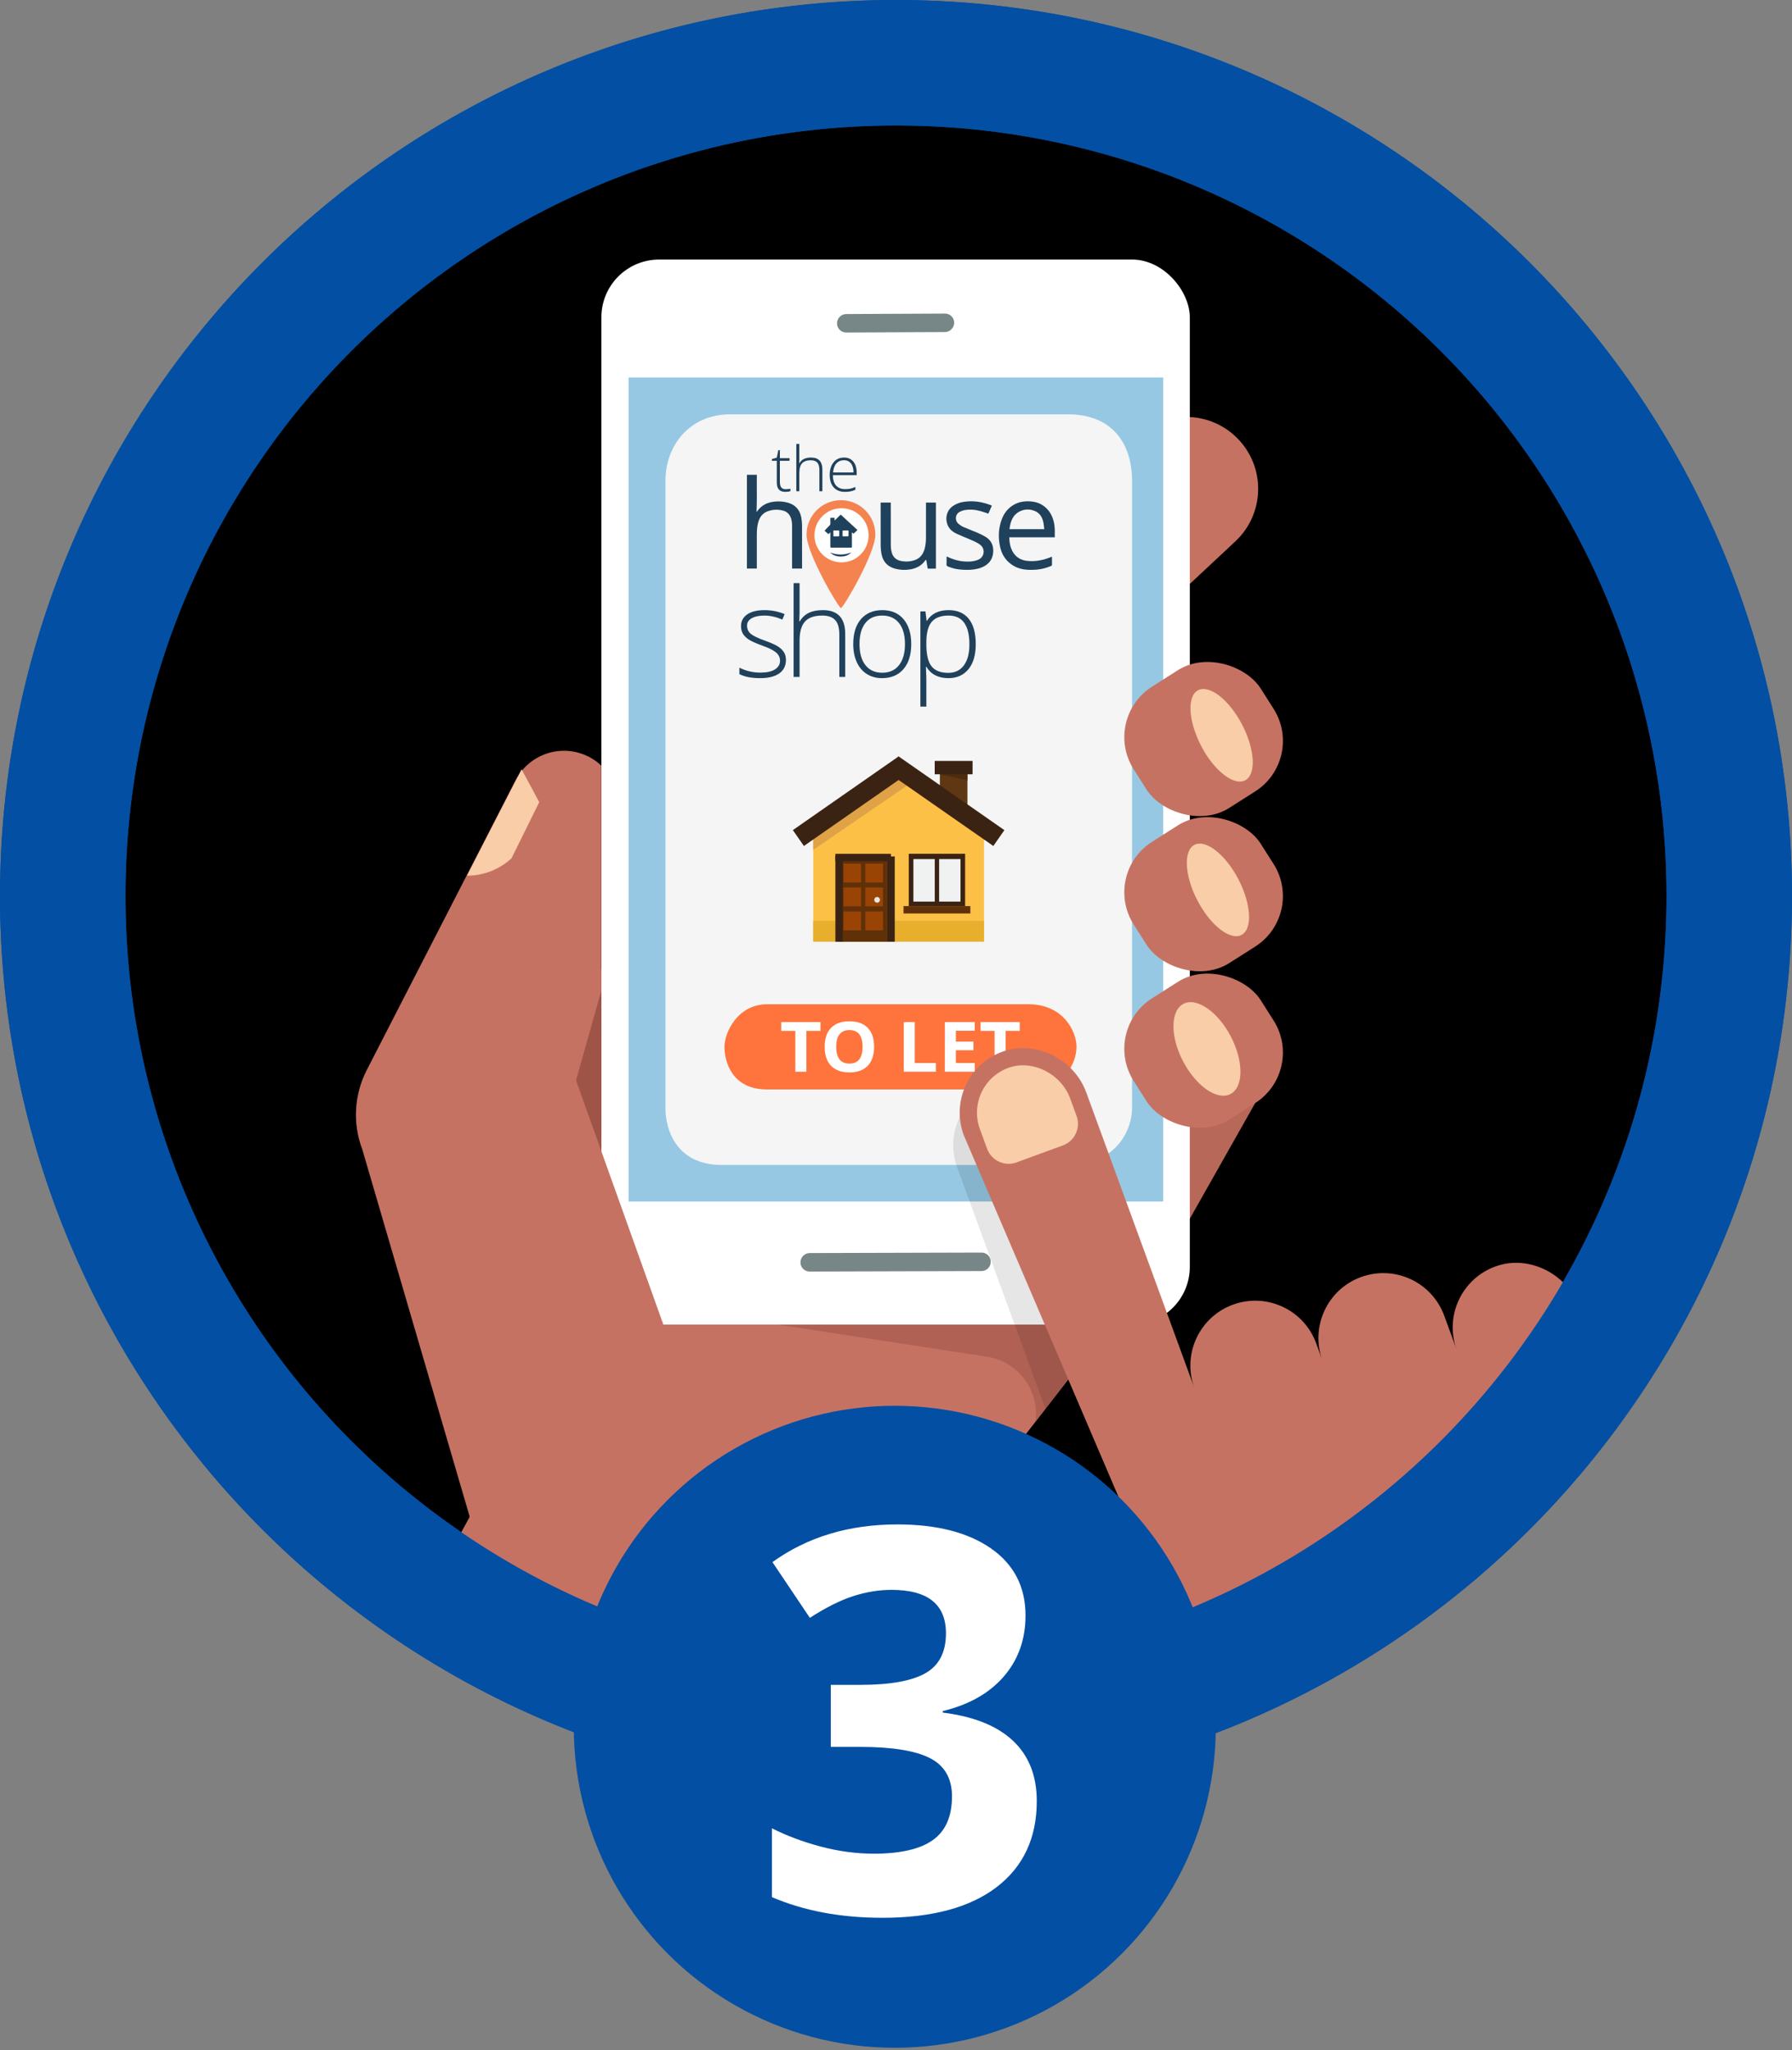 <?xml version="1.0" encoding="UTF-8"?>
<svg width="243px" height="278px" viewBox="0 0 243 278" version="1.1" xmlns="http://www.w3.org/2000/svg"
     xmlns:xlink="http://www.w3.org/1999/xlink">
    <rect x="0" y="0" width="243" height="278" fill="#808080" stroke="none"/>
    <title>EFC0D2A8-EAFE-4A9D-8368-D4B8622F7A6E</title>
    <g id="Rental-Calculator" stroke="none" stroke-width="1" fill="none" fill-rule="evenodd">
        <g id="Rental-Calculator-(LG)" transform="translate(-875, -1064)">
            <g id="1-2-3" transform="translate(40, 943)">
                <g id="3-lg" transform="translate(835, 121)">
                    <circle id="Oval" fill="#034FA3" cx="121.5" cy="121.5" r="121.5"></circle>
                    <circle id="Oval" fill="#000000" cx="121.5" cy="121.5" r="104.485"></circle>
                    <g id="AdobeStock_224487165-[Converted]" transform="translate(48.237, 35.186)"
                       fill-rule="nonzero">
                        <g id="Layer_2">
                            <path d="M24.342,110.727 C24.342,110.727 46.971,73.148 49.292,74.903 C51.614,76.658 48.675,116.99 48.675,116.99 L27.107,123.524 L24.342,110.727 Z"
                                  id="Path" fill="#9E5548"></path>
                            <polygon id="Path" fill="#C67263"
                                     points="82.283 170.343 111.826 132.328 121.959 114.406 53.225 111.327 17.372 166.98 10.191 180.173 19.476 192.206 65.595 192.206 68.412 186.857"></polygon>
                            <path d="M119.303,38.204 L110.634,46.307 C108.753,48.083 106.242,49.037 103.657,48.958 C101.071,48.878 98.624,47.772 96.856,45.884 L96.856,45.884 C95.081,43.999 94.132,41.484 94.217,38.896 C94.303,36.308 95.417,33.862 97.312,32.098 L105.973,23.978 C109.898,20.314 116.048,20.515 119.726,24.426 L119.726,24.426 C123.413,28.348 123.224,34.516 119.303,38.204 Z"
                                  id="Path" fill="#C67263"></path>
                            <polygon id="Path" fill="#9E5548" opacity="0.34"
                                     points="111.826 132.328 121.959 114.406 104.561 113.687"></polygon>
                            <path d="M42.158,142.127 L85.594,148.796 C89.831,149.446 92.759,153.381 92.166,157.626 L92.166,157.626 L105.597,140.346 L42.158,142.127 Z"
                                  id="Path" fill="#9E5548" opacity="0.55"></path>
                            <rect id="Rectangle" fill="#FFFFFF" x="33.315" y="0.013" width="79.788"
                                  height="144.419" rx="7.819"></rect>
                            <g id="Group" transform="translate(37, 16)">
                                <rect id="Rectangle" fill="#96C8E3" x="0" y="0" width="72.493"
                                      height="111.746"></rect>
                                <g id="Group-6" transform="translate(5, 5)">
                                    <path d="M7.654,101.79 L54.693,101.79 C61.096,101.79 63.271,97.013 63.274,94.143 L63.274,9.046 C63.274,4.051 60.672,0 54.566,0 L8.741,0 C3.447,0 0,4.051 0,9.046 L0,94.144 C0,96.697 1.265,101.79 7.654,101.79 Z"
                                          id="Path" fill="#F5F5F5"></path>
                                    <g id="Group-12" transform="translate(8, 4)">
                                        <g id="Group-7" transform="translate(0, 76)">
                                            <path d="M5.775,11.55 L41.266,11.55 C46.097,11.55 47.738,7.941 47.74,5.773 C47.742,3.605 45.873,0 41.267,0 L5.775,0 C1.78,0 0,3.844 0,5.773 C0,7.702 0.954,11.55 5.775,11.55 Z"
                                                  id="Path" fill="#FF743D"></path>
                                            <path d="M11.105,9.148 L11.105,3.604 L13.017,3.604 L13.017,2.416 L7.7,2.416 L7.7,3.604 L9.612,3.604 L9.612,9.148 L11.105,9.148 Z M16.942,9.24 C18.021,9.24 18.849,8.941 19.427,8.342 C20.005,7.743 20.294,6.887 20.294,5.773 C20.294,4.655 20.008,3.799 19.434,3.203 C18.861,2.608 18.034,2.31 16.952,2.31 C15.87,2.31 15.039,2.605 14.459,3.196 C13.88,3.787 13.59,4.643 13.59,5.763 C13.59,6.884 13.879,7.743 14.457,8.342 C15.035,8.941 15.863,9.24 16.942,9.24 Z M16.942,8.043 C16.348,8.043 15.902,7.852 15.603,7.472 C15.305,7.091 15.155,6.525 15.155,5.773 C15.155,5.021 15.306,4.453 15.608,4.071 C15.91,3.689 16.358,3.498 16.952,3.498 C18.136,3.498 18.729,4.256 18.729,5.773 C18.729,7.286 18.133,8.043 16.942,8.043 Z M28.664,9.148 L28.664,7.969 L25.808,7.969 L25.808,2.416 L24.315,2.416 L24.315,9.148 L28.664,9.148 Z M33.943,9.148 L33.943,7.969 L31.381,7.969 L31.381,6.233 L33.765,6.233 L33.765,5.064 L31.381,5.064 L31.381,3.585 L33.943,3.585 L33.943,2.416 L29.888,2.416 L29.888,9.148 L33.943,9.148 Z M38.128,9.148 L38.128,3.604 L40.04,3.604 L40.04,2.416 L34.723,2.416 L34.723,3.604 L36.635,3.604 L36.635,9.148 L38.128,9.148 Z"
                                                  id="TOLET" fill="#FFFFFF"></path>
                                        </g>
                                        <g id="Group" transform="translate(9.188, 42.388)">
                                            <rect id="Rectangle" fill="#5F3813" x="20.023" y="1.971"
                                                  width="3.738" height="5.662"></rect>
                                            <polygon id="Path" fill="#FCC047"
                                                     points="25.882 10.576 14.433 1.078 2.981 10.576 2.852 10.576 2.852 25.111 26.011 25.111 26.011 10.576"></polygon>
                                            <rect id="Rectangle" fill="#E8AF2E" x="2.852" y="22.301"
                                                  width="23.158" height="2.81"></rect>
                                            <g transform="translate(5.789, 13.137)">
                                                <rect id="Rectangle" fill="#603008" x="0.543" y="0.425"
                                                      width="6.573" height="11.569"></rect>
                                                <rect id="Rectangle" fill="#994405" x="1.162" y="1.407"
                                                      width="2.391" height="2.554"></rect>
                                                <rect id="Rectangle" fill="#994405" x="4.124" y="1.407"
                                                      width="2.391" height="2.554"></rect>
                                                <rect id="Rectangle" fill="#994405" x="1.162" y="4.647"
                                                      width="2.391" height="2.554"></rect>
                                                <rect id="Rectangle" fill="#994405" x="4.124" y="4.647"
                                                      width="2.391" height="2.554"></rect>
                                                <rect id="Rectangle" fill="#994405" x="1.162" y="7.889"
                                                      width="2.391" height="2.554"></rect>
                                                <rect id="Rectangle" fill="#994405" x="4.124" y="7.889"
                                                      width="2.391" height="2.554"></rect>
                                                <path d="M6.112,6.312 C6.112,6.526 5.938,6.7 5.724,6.7 C5.511,6.7 5.337,6.526 5.337,6.312 C5.337,6.099 5.511,5.925 5.724,5.925 C5.938,5.925 6.112,6.099 6.112,6.312 Z"
                                                      id="Path" fill="#E6E6E7"></path>
                                                <rect id="Rectangle" fill="#3B2314" x="0.065" y="0.33"
                                                      width="1" height="11.665"></rect>
                                                <rect id="Rectangle" fill="#3B2314" x="7.118" y="0.425"
                                                      width="1" height="11.569"></rect>
                                                <rect id="Rectangle" fill="#3B2314" x="0.065" y="0.073"
                                                      width="7.532" height="1"></rect>
                                            </g>
                                            <g transform="translate(14.918, 13.137)" id="Rectangle">
                                                <rect fill="#3B2314" x="0.886" y="0.065" width="7.644"
                                                      height="7.089"></rect>
                                                <g transform="translate(1.336, 0.668)" fill="#F0F1F1">
                                                    <rect x="3.669" y="0.118" width="2.897"
                                                          height="5.765"></rect>
                                                    <rect x="0.18" y="0.118" width="2.897"
                                                          height="5.765"></rect>
                                                </g>
                                                <rect fill="#603008" x="0.176" y="7.161" width="9.062"
                                                      height="1"></rect>
                                            </g>
                                            <polygon id="Path" fill="#E0A246"
                                                     points="2.852 10.227 2.852 12.671 15.929 3.714 15.539 2.073 14.433 1.167"></polygon>
                                            <rect id="Rectangle" fill="#3B2314"
                                                  transform="translate(8.006, 6.073) rotate(-34.871) translate(-8.006, -6.073) "
                                                  x="-0.733" y="4.763" width="17.478"
                                                  height="2.621"></rect>
                                            <rect id="Rectangle" fill="#3B2314"
                                                  transform="translate(20.852, 6.075) rotate(-55.129) translate(-20.852, -6.075) "
                                                  x="19.542" y="-2.664" width="2.621"
                                                  height="17.478"></rect>
                                            <polygon id="Path" fill="#4F2B0E"
                                                     points="20.023 2.422 23.762 3.264 23.762 1.748"></polygon>
                                            <rect id="Rectangle" fill="#3B2314" x="19.324" y="0.612"
                                                  width="5.134" height="1.812"></rect>
                                        </g>
                                        <g id="thehouseshop-square-vector" transform="translate(2, 0)">
                                            <g id="icon" transform="translate(9.129, 7.626)">
                                                <path d="M9.333,4.683 C9.333,7.259 4.97,14.645 4.669,14.645 C4.372,14.645 0.005,7.259 0.005,4.683 C0.005,2.107 2.093,0.018 4.669,0.018 C7.245,0.018 9.333,2.107 9.333,4.683 Z"
                                                      id="Path" fill="#F58350"></path>
                                                <g id="Group-2" transform="translate(1.077, 1.106)">
                                                    <circle id="Oval" fill="#FFFFFF" cx="3.671" cy="3.671"
                                                            r="3.671"></circle>
                                                    <path d="M5.823,2.967 C5.649,3.128 5.475,3.29 5.296,3.456 C5.229,3.396 5.168,3.342 5.087,3.27 C5.083,3.331 5.078,3.37 5.078,3.409 C5.078,4.01 5.076,4.612 5.08,5.213 C5.08,5.309 5.057,5.341 4.956,5.341 C4.064,5.337 3.171,5.337 2.279,5.341 C2.178,5.341 2.155,5.308 2.155,5.213 C2.159,4.624 2.158,4.034 2.158,3.445 C2.158,3.399 2.158,3.353 2.158,3.271 C2.055,3.365 1.976,3.435 1.891,3.512 C1.709,3.353 1.529,3.196 1.365,3.053 C1.568,2.839 1.758,2.618 1.97,2.422 C2.108,2.295 2.177,2.167 2.162,1.975 C2.145,1.754 2.158,1.53 2.158,1.301 C2.351,1.301 2.53,1.301 2.728,1.301 C2.728,1.41 2.728,1.52 2.728,1.631 C2.738,1.635 2.748,1.639 2.758,1.643 C2.897,1.508 3.036,1.373 3.174,1.238 C3.278,1.137 3.383,1.036 3.485,0.932 C3.531,0.884 3.568,0.874 3.623,0.924 C4.347,1.593 5.073,2.26 5.799,2.928 C5.807,2.935 5.811,2.947 5.823,2.967 Z M2.566,3.011 C2.566,3.288 2.566,3.545 2.566,3.815 C2.816,3.815 3.058,3.816 3.301,3.812 C3.321,3.811 3.357,3.769 3.357,3.745 C3.362,3.525 3.362,3.305 3.357,3.085 C3.356,3.059 3.315,3.015 3.292,3.014 C3.054,3.009 2.815,3.011 2.566,3.011 Z M4.616,3.41 C4.616,3.304 4.614,3.199 4.617,3.093 C4.619,3.032 4.595,3.01 4.534,3.01 C4.319,3.013 4.103,3.009 3.887,3.015 C3.862,3.015 3.816,3.061 3.815,3.088 C3.81,3.303 3.813,3.519 3.811,3.735 C3.811,3.796 3.834,3.817 3.894,3.817 C4.11,3.815 4.325,3.819 4.541,3.813 C4.567,3.812 4.611,3.767 4.613,3.74 C4.621,3.63 4.616,3.52 4.616,3.41 Z"
                                                          id="Shape" fill="#20415B"></path>
                                                    <path d="M4.994,5.998 C4.576,6.409 4.061,6.573 3.49,6.554 C2.977,6.537 2.511,6.379 2.137,5.997 C3.092,6.386 4.04,6.359 4.994,5.998 Z"
                                                          id="Path" fill="#20415B"></path>
                                                </g>
                                            </g>
                                            <g id="house" transform="translate(1.049, 4.196)" fill="#20415B">
                                                <path d="M-1.47893197e-15,12.717 C-1.47893197e-15,8.48 -1.47893197e-15,4.245 -1.47893197e-15,0 C0.441,0 0.88,0 1.345,0 C1.316,1.661 1.384,3.327 1.3,5.021 C1.344,4.987 1.382,4.97 1.403,4.94 C1.972,4.122 2.783,3.737 3.749,3.637 C4.318,3.578 4.884,3.615 5.44,3.754 C6.513,4.022 7.162,4.701 7.369,5.783 C7.436,6.136 7.47,6.5 7.472,6.859 C7.482,8.76 7.476,10.659 7.476,12.56 C7.476,12.61 7.476,12.661 7.476,12.72 C7.023,12.72 6.584,12.72 6.129,12.72 C6.127,12.67 6.122,12.62 6.122,12.571 C6.122,10.67 6.122,8.77 6.122,6.87 C6.122,6.539 6.082,6.213 5.976,5.897 C5.789,5.347 5.421,4.984 4.856,4.846 C4.151,4.672 3.452,4.707 2.772,4.967 C2.121,5.217 1.75,5.721 1.553,6.371 C1.385,6.924 1.343,7.494 1.341,8.067 C1.338,9.561 1.34,11.056 1.34,12.551 C1.34,12.602 1.34,12.654 1.34,12.717 C0.892,12.717 0.451,12.717 -1.47893197e-15,12.717 Z"
                                                      id="Path"></path>
                                                <path d="M41.745,8.482 C39.682,8.482 37.636,8.482 35.569,8.482 C35.579,8.632 35.585,8.768 35.597,8.904 C35.641,9.39 35.742,9.863 35.966,10.3 C36.385,11.125 37.076,11.572 37.981,11.675 C39.103,11.802 40.178,11.579 41.218,11.165 C41.258,11.149 41.299,11.133 41.356,11.11 C41.359,11.157 41.363,11.194 41.363,11.231 C41.364,11.553 41.36,11.875 41.366,12.197 C41.368,12.289 41.332,12.327 41.253,12.362 C40.242,12.805 39.179,12.941 38.087,12.882 C37.279,12.839 36.52,12.629 35.855,12.15 C35.04,11.564 34.547,10.762 34.334,9.793 C34.056,8.524 34.096,7.265 34.556,6.042 C34.888,5.158 35.452,4.454 36.299,4.006 C36.948,3.663 37.65,3.564 38.377,3.604 C38.927,3.636 39.455,3.755 39.935,4.032 C40.811,4.536 41.327,5.311 41.583,6.272 C41.704,6.723 41.746,7.185 41.745,7.652 C41.744,7.921 41.745,8.191 41.745,8.482 Z M40.318,7.379 C40.279,7.062 40.263,6.756 40.201,6.46 C40.056,5.77 39.726,5.196 39.044,4.914 C38.367,4.633 37.668,4.637 37.01,4.96 C36.019,5.447 35.728,6.363 35.601,7.379 C37.171,7.379 38.723,7.379 40.318,7.379 Z"
                                                      id="Shape"></path>
                                                <path d="M25.626,12.728 C25.269,12.728 24.924,12.727 24.578,12.729 C24.501,12.729 24.503,12.675 24.495,12.624 C24.44,12.287 24.385,11.95 24.328,11.614 C24.323,11.584 24.298,11.558 24.282,11.53 C24.255,11.549 24.219,11.562 24.202,11.587 C23.689,12.341 22.947,12.71 22.071,12.841 C21.424,12.938 20.779,12.908 20.143,12.748 C19.095,12.483 18.458,11.817 18.251,10.759 C18.181,10.398 18.14,10.027 18.137,9.659 C18.127,7.739 18.132,5.819 18.132,3.898 C18.132,3.856 18.132,3.813 18.132,3.765 C18.594,3.765 19.041,3.765 19.505,3.765 C19.505,3.818 19.505,3.868 19.505,3.918 C19.505,5.838 19.501,7.758 19.51,9.679 C19.511,9.946 19.554,10.218 19.619,10.478 C19.785,11.149 20.222,11.559 20.897,11.691 C21.531,11.816 22.163,11.786 22.776,11.567 C23.494,11.311 23.891,10.77 24.09,10.06 C24.228,9.567 24.276,9.061 24.277,8.551 C24.281,7.009 24.279,5.466 24.279,3.924 C24.279,3.874 24.279,3.823 24.279,3.766 C24.735,3.766 25.177,3.766 25.626,3.766 C25.626,6.751 25.626,9.731 25.626,12.728 Z"
                                                      id="Path"></path>
                                                <path d="M33.21,4.189 C33.048,4.56 32.891,4.919 32.738,5.271 C32.387,5.156 32.048,5.032 31.702,4.935 C30.962,4.728 30.211,4.652 29.452,4.808 C29.242,4.851 29.031,4.93 28.843,5.033 C28.169,5.402 28.212,6.269 28.685,6.656 C28.895,6.828 29.129,6.984 29.376,7.092 C29.964,7.35 30.571,7.566 31.161,7.818 C31.533,7.977 31.899,8.152 32.251,8.351 C32.962,8.752 33.373,9.35 33.397,10.189 C33.419,10.996 33.171,11.68 32.513,12.183 C32.144,12.465 31.723,12.637 31.274,12.743 C30.611,12.901 29.938,12.914 29.261,12.875 C28.664,12.84 28.077,12.754 27.516,12.534 C27.369,12.477 27.184,12.434 27.1,12.322 C27.029,12.226 27.075,12.04 27.074,11.895 C27.072,11.629 27.073,11.362 27.073,11.079 C27.114,11.096 27.145,11.107 27.175,11.121 C28.115,11.565 29.1,11.814 30.146,11.771 C30.564,11.755 30.971,11.686 31.363,11.521 C32.229,11.158 32.374,10.002 31.571,9.445 C31.137,9.144 30.654,8.942 30.172,8.738 C29.573,8.485 28.967,8.246 28.379,7.969 C27.924,7.754 27.539,7.436 27.292,6.983 C26.892,6.246 26.899,4.949 27.937,4.233 C28.388,3.921 28.89,3.746 29.425,3.667 C30.702,3.48 31.932,3.662 33.123,4.146 C33.147,4.156 33.17,4.17 33.21,4.189 Z"
                                                      id="Path"></path>
                                            </g>
                                            <g id="shop" transform="translate(0, 18.881)" fill="#20415B">
                                                <path d="M6.338,10.417 C6.338,11.212 6.036,11.824 5.431,12.252 C4.826,12.68 3.968,12.894 2.855,12.894 C1.667,12.894 0.724,12.712 0.026,12.346 L0.026,11.472 C0.92,11.919 1.863,12.142 2.855,12.142 C3.733,12.142 4.399,11.996 4.855,11.705 C5.31,11.413 5.537,11.025 5.537,10.539 C5.537,10.093 5.356,9.716 4.994,9.411 C4.631,9.106 4.036,8.806 3.207,8.512 C2.318,8.19 1.694,7.913 1.334,7.682 C0.974,7.45 0.703,7.188 0.521,6.897 C0.338,6.605 0.247,6.249 0.247,5.829 C0.247,5.164 0.526,4.638 1.085,4.251 C1.644,3.864 2.425,3.671 3.428,3.671 C4.387,3.671 5.298,3.851 6.159,4.21 L5.856,4.947 C4.984,4.586 4.175,4.407 3.428,4.407 C2.703,4.407 2.128,4.527 1.703,4.767 C1.277,5.007 1.065,5.339 1.065,5.765 C1.065,6.228 1.23,6.599 1.56,6.877 C1.89,7.155 2.534,7.466 3.494,7.809 C4.295,8.098 4.879,8.359 5.244,8.59 C5.609,8.822 5.883,9.085 6.066,9.379 C6.247,9.672 6.338,10.019 6.338,10.417 Z"
                                                      id="Path"></path>
                                                <path d="M13.577,12.73 L13.577,6.966 C13.577,6.072 13.388,5.422 13.012,5.016 C12.636,4.609 12.053,4.406 11.262,4.406 C10.2,4.406 9.421,4.675 8.928,5.212 C8.435,5.749 8.188,6.62 8.188,7.825 L8.188,12.731 L7.378,12.731 L7.378,0.007 L8.188,0.007 L8.188,4.055 L8.147,5.191 L8.204,5.191 C8.536,4.657 8.956,4.27 9.463,4.03 C9.97,3.791 10.599,3.67 11.352,3.67 C13.369,3.67 14.377,4.753 14.377,6.916 L14.377,12.73 L13.577,12.73 Z"
                                                      id="Path"></path>
                                                <path d="M23.329,8.274 C23.329,9.724 22.978,10.856 22.275,11.671 C21.571,12.486 20.601,12.894 19.364,12.894 C18.584,12.894 17.897,12.705 17.303,12.329 C16.709,11.953 16.254,11.414 15.938,10.71 C15.621,10.007 15.464,9.195 15.464,8.273 C15.464,6.823 15.815,5.694 16.518,4.884 C17.222,4.075 18.186,3.67 19.413,3.67 C20.634,3.67 21.592,4.08 22.287,4.9 C22.982,5.722 23.329,6.846 23.329,8.274 Z M16.314,8.274 C16.314,9.495 16.582,10.448 17.12,11.132 C17.656,11.816 18.415,12.158 19.397,12.158 C20.378,12.158 21.137,11.816 21.674,11.132 C22.211,10.448 22.48,9.495 22.48,8.274 C22.48,7.048 22.209,6.096 21.667,5.42 C21.124,4.744 20.362,4.406 19.381,4.406 C18.399,4.406 17.643,4.743 17.112,5.417 C16.579,6.089 16.314,7.042 16.314,8.274 Z"
                                                      id="Shape"></path>
                                                <path d="M28.372,12.894 C27.003,12.894 26.006,12.382 25.379,11.357 L25.322,11.357 L25.346,12.044 C25.368,12.448 25.379,12.889 25.379,13.368 L25.379,16.753 L24.57,16.753 L24.57,3.842 L25.257,3.842 L25.412,5.109 L25.461,5.109 C26.072,4.15 27.048,3.67 28.389,3.67 C29.588,3.67 30.503,4.064 31.132,4.852 C31.762,5.64 32.077,6.786 32.077,8.291 C32.077,9.751 31.746,10.884 31.083,11.688 C30.42,12.492 29.517,12.894 28.372,12.894 Z M28.355,12.175 C29.266,12.175 29.97,11.837 30.469,11.16 C30.968,10.484 31.217,9.539 31.217,8.323 C31.217,5.712 30.274,4.406 28.388,4.406 C27.353,4.406 26.592,4.691 26.107,5.261 C25.622,5.831 25.379,6.759 25.379,8.045 L25.379,8.307 C25.379,9.697 25.612,10.689 26.078,11.283 C26.544,11.877 27.303,12.175 28.355,12.175 Z"
                                                      id="Shape"></path>
                                            </g>
                                            <g id="the" transform="translate(4.423, 0)" fill="#20415B">
                                                <path d="M1.844,6.151 C2.102,6.151 2.328,6.129 2.521,6.085 L2.521,6.415 C2.323,6.481 2.094,6.514 1.835,6.514 C1.439,6.514 1.147,6.409 0.958,6.196 C0.77,5.985 0.676,5.652 0.676,5.198 L0.676,2.301 L0.011,2.301 L0.011,2.062 L0.676,1.876 L0.882,0.862 L1.092,0.862 L1.092,1.947 L2.408,1.947 L2.408,2.302 L1.092,2.302 L1.092,5.14 C1.092,5.484 1.153,5.739 1.274,5.904 C1.395,6.068 1.585,6.151 1.844,6.151 Z"
                                                      id="Path"></path>
                                                <path d="M6.45,6.431 L6.45,3.522 C6.45,3.071 6.355,2.743 6.165,2.538 C5.975,2.333 5.681,2.231 5.282,2.231 C4.746,2.231 4.353,2.366 4.104,2.637 C3.856,2.908 3.731,3.348 3.731,3.956 L3.731,6.431 L3.322,6.431 L3.322,0.011 L3.731,0.011 L3.731,2.053 L3.71,2.627 L3.739,2.627 C3.907,2.357 4.119,2.162 4.375,2.041 C4.63,1.92 4.948,1.859 5.328,1.859 C6.345,1.859 6.855,2.406 6.855,3.498 L6.855,6.431 L6.45,6.431 L6.45,6.431 Z"
                                                      id="Path"></path>
                                                <path d="M9.922,6.514 C9.27,6.514 8.762,6.313 8.397,5.911 C8.033,5.51 7.85,4.947 7.85,4.224 C7.85,3.508 8.026,2.935 8.379,2.505 C8.731,2.074 9.205,1.859 9.802,1.859 C10.33,1.859 10.747,2.043 11.052,2.411 C11.358,2.78 11.51,3.281 11.51,3.914 L11.51,4.244 L8.279,4.244 C8.285,4.86 8.428,5.331 8.71,5.655 C8.992,5.98 9.396,6.142 9.922,6.142 C10.177,6.142 10.402,6.124 10.596,6.088 C10.79,6.052 11.036,5.976 11.333,5.857 L11.333,6.229 C11.08,6.339 10.846,6.414 10.631,6.454 C10.417,6.494 10.18,6.514 9.922,6.514 Z M9.803,2.223 C9.37,2.223 9.024,2.365 8.762,2.65 C8.501,2.935 8.349,3.345 8.305,3.882 L11.077,3.882 C11.077,3.362 10.965,2.956 10.739,2.663 C10.513,2.369 10.201,2.223 9.803,2.223 Z"
                                                      id="Shape"></path>
                                            </g>
                                        </g>
                                    </g>
                                </g>
                            </g>
                            <path d="M79.91,9.841 L66.509,9.904 C66.18,9.906 65.863,9.777 65.63,9.546 C65.397,9.314 65.265,8.998 65.265,8.669 L65.265,8.669 C65.265,7.978 65.818,7.414 66.509,7.401 L79.91,7.337 C80.239,7.335 80.555,7.464 80.787,7.696 C81.02,7.928 81.15,8.244 81.149,8.572 L81.149,8.572 C81.149,9.261 80.599,9.825 79.91,9.841 Z"
                                  id="Path" fill="#4F6363" opacity="0.77"></path>
                            <path d="M84.867,137.175 L61.552,137.242 C61.223,137.245 60.906,137.115 60.672,136.882 C60.439,136.65 60.308,136.333 60.309,136.003 L60.309,136.003 C60.309,135.312 60.861,134.748 61.552,134.735 L84.867,134.671 C85.195,134.669 85.511,134.798 85.744,135.03 C85.976,135.262 86.107,135.577 86.106,135.906 L86.106,135.906 C86.112,136.239 85.985,136.562 85.752,136.8 C85.519,137.039 85.2,137.174 84.867,137.175 Z"
                                  id="Path" fill="#4F6363" opacity="0.77"></path>
                            <rect id="Rectangle" fill="#C67263"
                                  transform="translate(114.975, 107.293) rotate(-32.43) translate(-114.975, -107.293) "
                                  x="104.768" y="97.545" width="20.413" height="19.496"
                                  rx="8.124"></rect>
                            <rect id="Rectangle" fill="#C67263"
                                  transform="translate(114.975, 86.074) rotate(-32.43) translate(-114.975, -86.074) "
                                  x="104.768" y="76.326" width="20.413" height="19.496"
                                  rx="8.124"></rect>
                            <rect id="Rectangle" fill="#C67263"
                                  transform="translate(114.977, 65.031) rotate(-32.43) translate(-114.977, -65.031) "
                                  x="104.77" y="55.283" width="20.413" height="19.496"
                                  rx="8.124"></rect>
                            <path d="M120.191,63.066 C121.95,66.45 122.132,69.833 120.614,70.628 C119.096,71.423 116.406,69.359 114.647,65.976 C112.888,62.593 112.706,59.21 114.224,58.415 C115.742,57.62 118.432,59.688 120.191,63.066 Z"
                                  id="Path" fill="#F8CDA8"></path>
                            <path d="M119.688,84.038 C121.447,87.421 121.629,90.804 120.111,91.599 C118.592,92.394 115.907,90.309 114.148,86.947 C112.389,83.585 112.207,80.181 113.725,79.382 C115.243,78.583 117.929,80.659 119.688,84.038 Z"
                                  id="Path" fill="#F8CDA8"></path>
                            <path d="M118.669,105.373 C120.428,108.756 120.402,112.241 118.618,113.171 C116.833,114.102 113.966,112.118 112.194,108.743 C110.422,105.369 110.46,101.871 112.245,100.941 C114.029,100.011 116.909,101.994 118.669,105.373 Z"
                                  id="Path" fill="#F8CDA8"></path>
                            <path d="M16.167,172.926 L0.892,120.682 C-0.44,117.171 -0.22,113.259 1.497,109.919 L21.669,70.636 C22.728,68.573 24.695,67.127 26.981,66.732 C29.266,66.337 31.604,67.039 33.294,68.628 L33.294,68.628 L33.294,99.169 L29.869,111.315 L41.71,144.419 L16.167,172.926 Z"
                                  id="Path" fill="#C67263"></path>
                            <path d="M15.089,83.556 L22.489,69.143 L24.887,73.588 L21.128,81.2 C19.485,82.721 17.328,83.566 15.089,83.564 L15.089,83.556 Z"
                                  id="Path" fill="#F8CDA8"></path>
                        </g>
                    </g>
                    <g id="Group" transform="translate(128.025, 142.067)" fill-rule="nonzero">
                        <path d="M91.304,51.273 L85.241,39.602 C83.61,35.137 78.507,32.482 74.013,34.032 C69.35,35.642 66.932,40.757 68.619,45.371 L66.932,40.761 C65.264,36.199 60.21,33.854 55.648,35.522 C51.086,37.189 48.742,42.244 50.409,46.806 L49.567,44.5 C47.9,39.938 42.846,37.594 38.284,39.262 C33.722,40.929 31.377,45.983 33.045,50.545 L18.391,10.478 C16.759,6.013 11.656,3.358 7.162,4.909 C2.5,6.518 0.081,11.633 1.768,16.247 L27.395,86.297 L15.344,74.178 C11.993,70.807 6.249,70.532 2.817,73.822 C-0.745,77.238 -0.8,82.891 2.665,86.375 L14.308,98.084 C66.288,68.651 91.954,53.048 91.304,51.273 Z"
                              id="Path" fill="#000000" opacity="0.1"></path>
                        <path d="M3.607,74.191 L3.607,74.191 C2.334,75.457 2.328,77.516 3.594,78.789 L7.865,83.082 C9.076,84.299 11.047,84.306 12.265,83.095 L12.265,83.095 C13.592,81.774 13.599,79.63 12.278,78.303 L8.205,74.207 C6.939,72.928 4.883,72.925 3.607,74.191 Z"
                              id="Path" fill="#F8CDA8"></path>
                        <path d="M74.897,29.623 C70.234,31.232 67.816,36.348 69.503,40.961 L67.816,36.351 C66.148,31.789 61.094,29.445 56.532,31.112 C51.97,32.779 49.626,37.83 51.293,42.396 L50.451,40.09 C48.784,35.528 43.73,33.184 39.168,34.852 C34.606,36.519 32.261,41.573 33.929,46.135 L19.271,6.068 C17.64,1.603 12.537,-1.052 8.043,0.499 C3.38,2.108 0.962,7.224 2.649,11.837 L35.901,89.551 L91.304,48.851 L86.119,35.192 C84.49,30.727 79.388,28.072 74.897,29.623 Z"
                              id="Path" fill="#C67263"></path>
                        <path d="M16.105,13.256 C17.72,12.666 18.549,10.879 17.96,9.263 L17.083,6.867 C15.868,3.549 12.003,1.603 8.81,2.704 L8.732,2.733 C5.365,3.94 3.617,7.677 4.847,11.034 L5.825,13.706 C6.414,15.321 8.201,16.15 9.817,15.561 L16.105,13.256 Z"
                              id="Path" fill="#F8CDA8"></path>
                    </g>
                    <circle id="Oval" fill="#034FA3" cx="121.335" cy="234.162" r="43.529"></circle>
                    <path d="M121.5,0 C188.603,0 243,54.397 243,121.5 C243,188.603 188.603,243 121.5,243 C54.397,243 0,188.603 0,121.5 C0,54.397 54.397,0 121.5,0 Z M121.5,17.015 C63.795,17.015 17.015,63.795 17.015,121.5 C17.015,179.205 63.795,225.985 121.5,225.985 C179.205,225.985 225.985,179.205 225.985,121.5 C225.985,63.795 179.205,17.015 121.5,17.015 Z"
                          id="Combined-Shape" fill="#034FA3"></path>
                    <path d="M119.65,260.064 C126.369,260.064 131.539,258.674 135.159,255.894 C138.779,253.114 140.589,249.227 140.589,244.235 C140.589,240.804 139.513,238.077 137.36,236.054 C135.206,234.031 132.036,232.76 127.848,232.239 L127.848,232.239 L127.848,232.026 C131.397,231.174 134.154,229.613 136.117,227.341 C138.081,225.07 139.063,222.314 139.063,219.072 C139.063,215.192 137.507,212.163 134.396,209.986 C131.285,207.81 127.044,206.721 121.673,206.721 C115.119,206.721 109.476,208.425 104.744,211.832 L104.744,211.832 L109.819,219.391 C111.972,217.996 113.93,217.014 115.692,216.446 C117.455,215.878 119.188,215.594 120.892,215.594 C125.813,215.594 128.274,217.558 128.274,221.485 C128.274,224.041 127.345,225.845 125.488,226.898 C123.631,227.951 120.691,228.477 116.668,228.477 L116.668,228.477 L112.658,228.477 L112.658,236.888 L116.597,236.888 C120.951,236.888 124.122,237.397 126.109,238.415 C128.096,239.432 129.09,241.159 129.09,243.596 C129.09,246.317 128.227,248.293 126.499,249.523 C124.772,250.754 122.099,251.369 118.478,251.369 C116.112,251.369 113.723,251.049 111.309,250.41 C108.896,249.772 106.684,248.944 104.673,247.926 L104.673,247.926 L104.673,257.26 C109.026,259.129 114.018,260.064 119.65,260.064 Z"
                          id="3" fill="#FFFFFF" fill-rule="nonzero"></path>
                </g>
            </g>
        </g>
    </g>
</svg>
